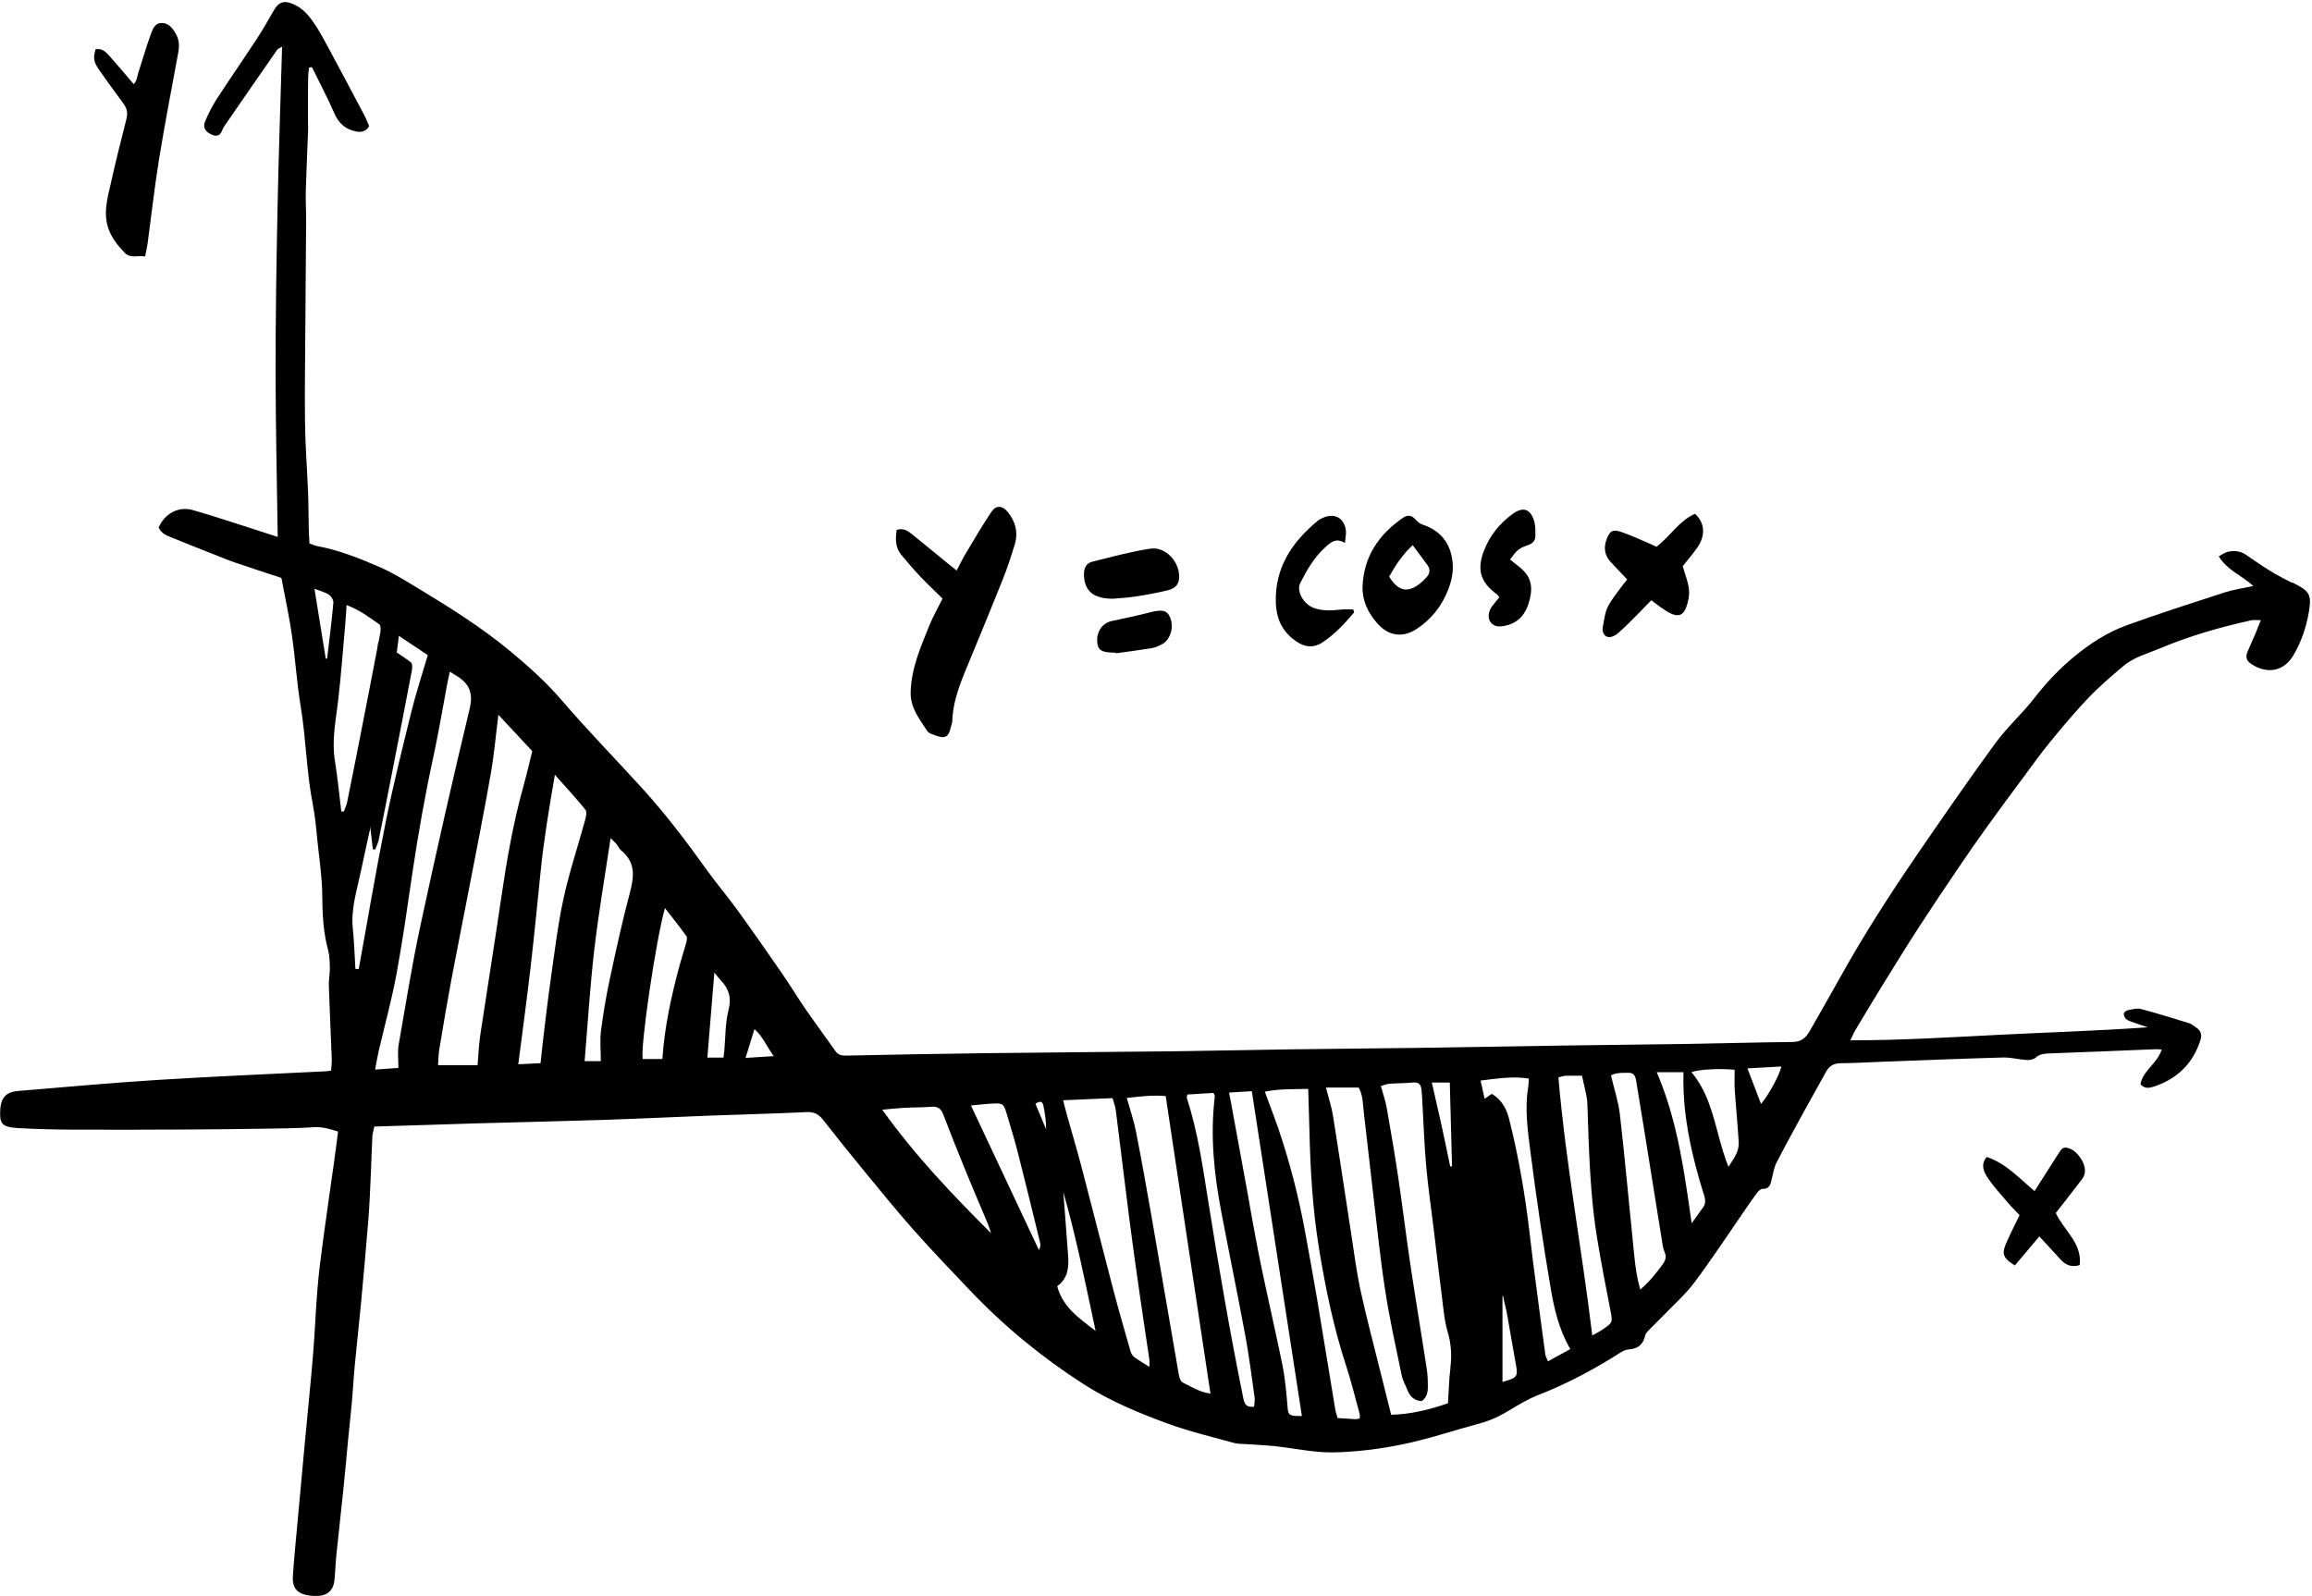 <?xml version="1.0" encoding="UTF-8"?>
<!DOCTYPE svg PUBLIC '-//W3C//DTD SVG 1.0//EN'
          'http://www.w3.org/TR/2001/REC-SVG-20010904/DTD/svg10.dtd'>
<svg data-name="Layer 1" height="344.5" preserveAspectRatio="xMidYMid meet" version="1.0" viewBox="0.8 77.5 499.0 344.5" width="499.0" xmlns="http://www.w3.org/2000/svg" xmlns:xlink="http://www.w3.org/1999/xlink" zoomAndPan="magnify"
><g id="change1_1"
  ><path d="m194.32,191.87c1.58-.46,2.5.29,3.37.99,2.53,2.02,5.02,4.1,7.53,6.15.62.51,1.26,1,2.05,1.64.71-1.33,1.29-2.56,1.99-3.72,1.79-2.99,3.55-6,5.48-8.89,1.02-1.53,2.37-1.48,3.56-.03,1.7,2.08,2.3,4.47,1.5,7.07-.76,2.48-1.56,4.95-2.52,7.36-2.27,5.71-4.62,11.39-6.97,17.08-1.83,4.42-3.83,8.78-3.98,13.68,0,.32-.16.62-.23.94-.62,2.77-1.32,2.95-4.2,1.82-.37-.14-.79-.37-.99-.68-1.66-2.62-3.68-4.98-3.56-8.5.17-5.1,2.16-9.6,3.99-14.17.78-1.95,1.84-3.78,2.89-5.9-1.6-1.58-3.24-3.12-4.79-4.75-1.44-1.53-2.82-3.12-4.15-4.74-1.28-1.56-1.23-3.4-.97-5.33Z"
  /></g
  ><g id="change1_2"
  ><path d="m32.12,132.85c-1.66-.26-3.18.49-4.4-.78-1.46-1.53-2.77-3.1-3.5-5.17-1.18-3.37-.24-6.57.49-9.79,1.05-4.66,2.19-9.31,3.38-13.94.34-1.32.1-2.33-.69-3.38-1.75-2.34-3.45-4.71-5.13-7.1-1.27-1.81-1.39-2.61-.85-4.55,1.28-.28,2.15.48,2.9,1.32,1.78,1.99,3.49,4.04,5.34,6.2.75-.75.77-1.83,1.08-2.76.87-2.61,1.6-5.28,2.56-7.86.4-1.07.81-2.51,2.26-2.57,1.66-.08,2.56,1.17,3.28,2.5.64,1.2.69,2.46.45,3.78-1.42,7.74-2.92,15.46-4.18,23.22-.97,6-1.64,12.05-2.45,18.07-.12.87-.33,1.73-.54,2.81Z"
  /></g
  ><g id="change1_3"
  ><path d="m351.99,202.57c-1.26-1.33-2.44-2.55-3.59-3.79-1.36-1.48-1.5-3.2-.8-4.99.65-1.66,1.27-2.08,3.01-1.5,2.29.76,4.48,1.83,6.72,2.77.3.12.58.28.95.47,2.96-2.18,4.89-5.62,8.35-7.12,2.12,1.9,2.33,4.66.52,7.26-1.01,1.46-2.19,2.8-3.17,4.04.5,1.79,1.18,3.38,1.35,5.02.13,1.31-.16,2.76-.65,4-.64,1.64-1.73,1.93-3.33,1.17-.79-.38-1.52-.92-2.25-1.42-.59-.4-1.15-.85-1.9-1.41-1.09,1.12-2.08,2.16-3.1,3.18-1.38,1.37-2.73,2.78-4.21,4.04-.54.46-1.51.87-2.1.7-.88-.25-1.25-1.23-1.05-2.21.29-1.41.42-2.91,1.02-4.18.72-1.52,1.85-2.84,2.83-4.23.41-.58.88-1.12,1.4-1.77Z"
  /></g
  ><g id="change1_4"
  ><path d="m294.88,204.21c.22-6.51,3.44-11.26,8.64-14.88,1-.7,1.91-.72,2.78.3.39.46.93.91,1.49,1.09,3.97,1.31,6.2,4.14,6.54,8.36.16,1.99-.25,3.86-.97,5.7-1.39,3.6-3.7,6.48-6.91,8.55-3,1.93-6.07,1.44-8.49-1.39-1.87-2.18-3.15-4.7-3.08-7.74Zm5.75-2.23c1.95,3.16,3.97,3.58,6.67,1.46.51-.4.96-.87,1.4-1.35.76-.83.83-1.73.16-2.65-.99-1.36-2.01-2.71-3.16-4.27-2.17,2.03-3.68,4.28-5.08,6.8Z"
  /></g
  ><g id="change1_5"
  ><path d="m436.69,339.81c-.81-.86-1.72-1.76-2.55-2.73-1.52-1.79-3.14-3.52-4.41-5.47-.78-1.19-1.51-2.74-.13-4.37,4.14,1.38,6.98,4.57,10.32,7.36,1.64-2.57,3.2-5.02,4.76-7.47.26-.41.54-.81.8-1.22.48-.76,1.13-.8,1.9-.53,1.86.65,3.61,3.22,3.4,5.17-.06.52-.3,1.08-.63,1.51-1.85,2.44-3.76,4.85-5.65,7.27,1.75,3.81,5.74,6.5,5.16,11.25-1.76.55-3.01-.02-4.07-1.15-1.49-1.59-2.95-3.2-4.64-5.04-1.87,2.22-3.6,4.27-5.28,6.27-2.42-1.49-2.86-2.44-2-4.5.87-2.08,1.93-4.09,3.01-6.35Z"
  /></g
  ><g id="change1_6"
  ><path d="m293.04,209.71c-1.97,2.34-4.08,4.6-6.61,6.33-2.3,1.58-4.4,1.15-6.62-.66-2.52-2.06-3.56-4.65-3.65-7.85-.21-7.59,3.55-13.08,9.1-17.66.31-.25.69-.42,1.06-.59,2.49-1.13,4.6,0,4.96,2.72.1.76-.11,1.56-.2,2.71-1.93-1.21-3.06-.14-4.21.89-2.41,2.15-3.98,4.91-5.42,7.72-.92,1.8.71,4.6,2.89,5.4,1.97.72,3.99.57,6.02.35.83-.09,1.68-.01,2.52-.01.06.22.12.43.18.65Z"
  /></g
  ><g id="change1_7"
  ><path d="m326.72,198.28c.69.55,1.24,1.01,1.81,1.45,2.58,1.98,3.21,4.03,2.41,7.26-.76,3.02-2.39,5.09-5.59,5.64-1.09.19-2.12.14-2.85-.84-.63-.84-.5-2.29.3-3.37.48-.65,1.01-1.26,1.61-2-.18-.21-.33-.48-.56-.65-3.49-2.54-4.33-5.28-2.81-9.29,1.27-3.36,3.43-6.04,6.33-8.11,2.1-1.49,3.67-1.05,4.48,1.39.37,1.1.36,2.37.32,3.56-.03.94-.64,1.54-1.63,1.87-1.9.62-2.39,1.09-3.82,3.08Z"
  /></g
  ><g id="change1_8"
  ><path d="m241.18,206.74c-4.43.05-6.35-1.7-6.43-5.19-.03-1.42.49-2.48,1.82-2.81,4.16-1.03,8.31-2.18,12.53-2.81,3.16-.47,6.13,2.66,6.2,5.86.04,1.67-.61,2.67-2.47,3.13-2.35.59-4.75,1-7.15,1.37-1.68.26-3.38.33-4.49.43Z"
  /></g
  ><g id="change1_9"
  ><path d="m241.64,218.38c-.16,0-.32,0-.49,0-2.6-.04-3.42-.58-3.54-2.31-.15-2.26,1.13-4.08,3.11-4.51,2.77-.59,5.54-1.17,8.28-1.88,2.63-.68,3.72-.46,4.36,1.13.85,2.1.06,4.78-1.77,5.76-.71.38-1.48.72-2.27.85-2.55.42-5.12.74-7.68,1.1,0-.05-.01-.1-.02-.14Z"
  /></g
  ><g id="change1_10"
  ><path d="m81.27,260.82c-.45-3.66-.79-7.33-1.38-10.96-.71-4.34.18-8.54.68-12.8.66-5.55,1.06-11.13,1.56-16.7.11-1.28.18-2.56.28-4.08,2.77,1.03,4.9,2.63,7.05,4.15.34.24.35,1.19.24,1.77-1.36,7.17-2.76,14.33-4.16,21.49-.98,5-1.96,10-2.98,15-.15.75-.51,1.46-.77,2.18-.18,0-.36-.02-.53-.03Z"
  /></g
  ><g id="change1_11"
  ><path d="m495.46,203.29c-1.6-.79-3.18-1.64-4.7-2.57-1.8-1.1-3.53-2.32-5.28-3.51-1.16-.79-2.46-.88-3.74-.63-.7.14-1.32.63-2.07,1.01,1.89,3.08,5.07,4.17,7.46,6.4-2.31.51-4.33.79-6.25,1.41-7.02,2.27-14.05,4.54-20.99,7.04-4.3,1.55-8.13,4.05-11.64,6.98-3.12,2.61-5.88,5.55-8.39,8.78-2.63,3.38-5.89,6.29-8.42,9.75-5.88,8.06-11.55,16.27-17.19,24.5-5.82,8.51-11.38,17.18-16.39,26.21-2.13,3.83-4.32,7.63-6.49,11.44-.81,1.42-1.82,2.3-3.65,2.32-7.54.07-15.08.3-22.63.42-9.01.14-18.02.21-27.03.35-10.39.15-20.78.35-31.17.5-9.18.13-18.35.19-27.53.32-8.2.11-16.39.31-24.59.41-13.8.16-27.6.25-41.41.42-9.99.12-19.98.31-29.96.52-.98.02-1.7-.13-2.29-.98-2.18-3.1-4.44-6.14-6.59-9.26-1.7-2.47-3.24-5.05-4.95-7.52-3.18-4.6-6.38-9.19-9.66-13.72-2.14-2.95-4.52-5.73-6.63-8.69-4.3-6-8.75-11.88-13.71-17.35-5.83-6.42-11.9-12.62-17.54-19.19-3.36-3.91-7.15-7.3-11.07-10.56-6.44-5.35-13.55-9.75-20.7-14.07-2.42-1.46-4.86-2.95-7.44-4.08-4.39-1.91-8.84-3.69-13.58-4.57-.53-.1-1.04-.35-1.65-.57-.05-1.04-.13-2.01-.15-2.97-.06-2.68-.05-5.36-.15-8.04-.2-5.03-.6-10.05-.66-15.08-.09-7.21.04-14.42.08-21.64.05-7.3.12-14.6.16-21.89.01-2.19-.13-4.38-.07-6.57.12-4.38.34-8.76.5-13.14.02-.49-.03-.97-.03-1.46,0-1.7-.01-3.4,0-5.1,0-1.62,0-3.24.04-4.86.01-.66.12-1.31.18-1.96.21-.03.42-.07.63-.1,1.64,3.34,3.39,6.63,4.87,10.03.94,2.16,2.41,3.4,4.63,3.85,1.08.22,2.12.12,2.86-1.16-.32-.71-.63-1.54-1.04-2.31-2.5-4.74-5.01-9.47-7.55-14.19-1-1.86-1.99-3.74-3.16-5.49-1.12-1.69-2.42-3.29-4.33-4.19-2.1-1-3.37-.78-4.51,1.22-1.17,2.05-2.33,4.1-3.62,6.07-2.85,4.35-5.81,8.61-8.64,12.97-1.01,1.56-1.86,3.24-2.58,4.96-.54,1.29.12,2.26,1.53,2.85,1.19.5,1.81.02,2.23-1.09.19-.52.55-.99.88-1.46,3.64-5.28,7.28-10.56,10.95-15.83.14-.21.47-.29,1.04-.62-.34,11.99-.76,23.63-.99,35.27-.24,11.67-.42,23.35-.41,35.03.01,11.67.29,23.34.46,35.5-1.9-.62-3.4-1.11-4.91-1.59-4.49-1.42-8.95-2.94-13.47-4.22-3.06-.86-6.03.8-7.32,3.76.54,1.33,1.81,1.77,3,2.26,3.15,1.3,6.32,2.53,9.49,3.78,1.28.51,2.55,1.05,3.85,1.49,3.37,1.15,6.76,2.25,10.15,3.37.78,4.16,1.67,8.21,2.26,12.3.75,5.14,1.06,10.34,1.91,15.46,1.16,7.03,1.24,14.18,2.62,21.18.53,2.7.74,5.46,1.03,8.21.39,3.79.98,7.59,1,11.39.02,4,.21,7.92,1.26,11.79.33,1.23.36,2.56.38,3.85.02,1.28-.26,2.57-.22,3.85.17,5.27.43,10.54.63,15.81.03.85-.1,1.71-.15,2.52-.51.07-.74.11-.99.13-12.08.61-24.17,1.1-36.24,1.86-10.13.63-20.24,1.56-30.35,2.4-2.84.24-3.88,1.68-3.85,5.05.01,2.11.73,2.78,3.82,2.95,3.8.22,7.6.32,11.41.34,8.1.04,16.21.02,24.31-.02,6.07-.03,12.14-.1,18.21-.19,3.32-.05,6.65-.09,9.96-.31,1.82-.12,3.43.37,5.23.93-.31,2.36-.58,4.61-.9,6.85-.75,5.39-1.55,10.76-2.27,16.15-.48,3.62-.97,7.24-1.27,10.87-.4,4.69-.55,9.4-.94,14.09-.52,6.3-1.18,12.59-1.76,18.89-.56,5.97-1.1,11.95-1.65,17.92-.34,3.71-.71,7.42-.96,11.14-.18,2.65.92,3.88,3.53,4.25.64.09,1.3.1,1.94.08,1.99-.08,3.29-1.28,3.49-3.3.19-1.86.24-3.73.43-5.58.49-4.75,1.03-9.5,1.52-14.25.37-3.55.67-7.11,1.02-10.67.27-2.81.59-5.62.84-8.44.22-2.41.33-4.84.56-7.25.42-4.44.92-8.87,1.34-13.31.57-6.13,1.13-12.27,1.62-18.41.26-3.31.39-6.62.54-9.94.13-2.67.18-5.35.32-8.02.04-.7.27-1.38.43-2.14,7.7-.24,15.22-.49,22.75-.71,8.92-.26,17.84-.44,26.76-.73,7.54-.25,15.07-.62,22.61-.91,7.05-.27,14.1-.43,21.14-.77,1.57-.08,2.59.39,3.53,1.58,2.9,3.7,5.83,7.37,8.82,11,3.61,4.38,7.18,8.8,10.95,13.04,3.87,4.37,7.93,8.57,11.95,12.81,7.35,7.75,15.55,14.48,24.52,20.26,5.63,3.62,11.79,6.18,18.02,8.48,4.71,1.74,9.63,2.89,14.48,4.24.92.26,1.93.2,2.9.27,2.01.15,4.03.23,6.03.44,4.18.45,8.37,1.41,12.54,1.33,5-.1,10.05-.73,14.96-1.74,5.62-1.16,11.1-3.03,16.65-4.52,2.3-.62,4.38-1.6,6.4-2.84,2-1.23,4.06-2.44,6.23-3.29,6.22-2.43,12.06-5.55,17.68-9.13.53-.34,1.17-.66,1.78-.7,1.98-.12,3.17-1.03,3.58-3,.07-.36.37-.72.64-1,1.07-1.11,2.18-2.17,3.25-3.27,2.29-2.39,4.82-4.61,6.79-7.25,3.83-5.13,7.34-10.5,10.99-15.77.83-1.2,1.65-2.41,2.53-3.57.27-.35.73-.8,1.09-.79,1.78.06,1.8-1.28,2.1-2.44.28-1.08.45-2.24.95-3.21,1.97-3.82,4.04-7.58,6.11-11.36,1.52-2.78,3.09-5.52,4.61-8.3.69-1.27,1.69-1.81,3.16-1.82,3-.03,6-.21,9.01-.32,8.68-.32,17.35-.68,26.03-.92,1.67-.05,3.35.44,5.04.54.66.04,1.51-.09,1.96-.49.81-.73,1.65-.87,2.66-.91,7.79-.29,15.58-.62,23.37-.93.35-.01.7.05,1.19.08-.95,3.04-4.06,4.52-4.57,7.49.97,1.11,2.11.76,3.04.45,4.93-1.67,8.3-4.95,9.89-9.97.37-1.15.12-2.08-.93-2.74-.48-.3-.92-.74-1.44-.9-3.48-1.08-6.96-2.17-10.48-3.09-.88-.23-1.93.09-2.87.28-.32.06-.81.48-.81.74,0,.41.23.97.56,1.21.51.37,1.17.54,1.78.76.94.34,1.9.64,2.85.96-10.69.76-21.27,1.08-31.85,1.61-10.68.54-21.36,1.21-32.35,1.2.45-.94.71-1.6,1.07-2.2,2-3.34,3.99-6.67,6.04-9.98,2.56-4.14,5.11-8.28,7.75-12.36,2.78-4.29,5.63-8.52,8.5-12.75,2.04-3.02,4.12-6.02,6.25-8.97,2.56-3.55,5.17-7.07,7.78-10.58,1.88-2.54,3.71-5.12,5.71-7.55,2.67-3.26,5.38-6.5,8.29-9.55,2.34-2.45,4.94-4.66,7.54-6.86,2.27-1.92,5.17-2.66,7.85-3.79,6.37-2.69,12.99-4.58,19.73-6.07.57-.12,1.18-.02,2.08-.02-.45,1.12-.73,1.86-1.04,2.58-.61,1.42-1.23,2.82-1.84,4.24-.5,1.15-.2,1.99.88,2.68,3.56,2.28,7.04,1.41,9-1.89,1.72-2.9,2.79-6.06,3.35-9.32.68-3.94.12-4.62-3.55-6.42Zm-424.05,16.31s-.13.05-.3.11c-.8-4.95-1.59-9.88-2.44-15.12,1.26.49,2.3.73,3.14,1.29.5.33.99,1.18.94,1.74-.36,4-.87,7.99-1.34,11.98Zm4.36,30.9c-.15.75-.51,1.46-.77,2.18-.18,0-.36-.02-.54-.03-.45-3.66-.79-7.33-1.38-10.96-.71-4.34.18-8.54.68-12.8.66-5.55,1.06-11.13,1.56-16.7.11-1.28.18-2.56.28-4.08,2.77,1.03,4.9,2.62,7.05,4.15.34.24.35,1.19.24,1.77-1.36,7.17-2.76,14.33-4.16,21.49-.98,5-1.96,10-2.98,15Zm2.46,36.17c-.24,0-.48-.01-.72-.02-.18-2.89-.26-5.8-.56-8.68-.45-4.23.86-8.19,1.7-12.22,1.6-7.7,3.52-15.35,4.79-23.1,1.29-7.83,1.96-15.76,2.91-23.64.15-1.28.32-2.55.54-4.25,2.26,1.51,4.24,2.83,6.24,4.16-1.23,4.2-2.55,8.2-3.56,12.28-1.96,7.95-3.95,15.91-5.56,23.94-2.11,10.48-3.87,21.03-5.78,31.54Zm8.6,16.44c-.25,1.47-.04,3.03-.04,4.91-1.52.11-3.16.23-5.03.36.29-1.51.48-2.74.76-3.95,1.28-5.51,2.8-10.98,3.83-16.54,1.35-7.25,2.36-14.56,3.44-21.86,1.26-8.5,2.75-16.94,4.58-25.34,1.13-5.22,2-10.51,2.99-15.76.13-.71.3-1.41.53-2.44.74.46,1.14.7,1.54.95,2.7,1.67,3.54,3.72,2.73,7.08-3.73,15.53-7.26,31.11-10.61,46.73-1.84,8.56-3.22,17.22-4.72,25.86Zm17.6-1.95c-.3,1.98-.36,4-.55,6.27h-8.54c.09-1.14.09-2.35.29-3.52.82-4.95,1.65-9.9,2.57-14.84,1.28-6.82,2.66-13.63,3.97-20.45,1.55-8.04,3.15-16.06,4.56-24.12.71-4.04,1.06-8.15,1.64-12.71,2.59,2.79,4.88,5.25,7.31,7.85-.62,2.48-1.21,5.08-1.93,7.65-2.25,8.06-3.64,16.28-4.85,24.55-1.43,9.78-3.01,19.54-4.48,29.32Zm15.26-12.44c-.64,4.42-1.14,8.86-1.68,13.29-.19,1.52-.33,3.05-.54,4.98-1.6.08-3.01.15-4.81.24.91-7.12,1.84-13.9,2.63-20.7.8-6.92,1.48-13.86,2.18-20.79.69-6.84,1.81-13.6,3.09-21,2.49,2.81,4.63,5.11,6.6,7.56.36.44.12,1.52-.08,2.24-1.54,5.64-3.41,11.2-4.65,16.9-1.24,5.7-1.92,11.52-2.75,17.3Zm17-18.29c-1.61,6.03-2.93,12.13-4.24,18.24-.8,3.72-1.45,7.49-1.93,11.26-.27,2.07-.05,4.2-.05,6.63h-3.49c.67-7.99,1.15-16.03,2.08-24.02.92-7.94,2.29-15.84,3.52-24.11.56.55.95.88,1.27,1.26.36.43.58,1.02,1.01,1.37,3.23,2.64,2.79,5.82,1.83,9.38Zm12.16,10.78c-.4,1.49-.91,2.95-1.31,4.43-1.8,6.65-3.3,13.35-3.78,20.45h-4.25c-.51-2.62,2.74-25.11,4.8-32.58,1.74,2.25,3.26,4.12,4.64,6.07.25.35.04,1.1-.1,1.63Zm9.19,14.28c-.72,2.87-.65,5.94-.92,8.92-.04.39-.1.79-.18,1.38h-3.47c.5-6.12.99-12.05,1.51-18.36.62.75,1,1.28,1.44,1.74,1.71,1.81,2.29,3.7,1.63,6.31Zm3.67,10.38c.7-2.29,1.28-4.14,1.92-6.22,1.82,1.57,2.56,3.61,4.17,5.82-2.22.14-3.93.25-6.09.39Zm29.5,11.17c1.82-.16,3.21-.33,4.61-.4,2.02-.11,4.05-.08,6.07-.24,1.38-.11,2.03.47,2.51,1.71,1.65,4.31,3.36,8.59,5.11,12.86,1.47,3.6,3.02,7.16,4.52,10.74.27.64.45,1.33.67,1.99-8.33-8.31-16.39-16.74-23.48-26.66Zm33.81,30.28c-4.84-10.3-9.68-20.61-14.66-31.19,1.97-.18,3.49-.38,5.02-.43,1.79-.07,2.06.14,2.59,1.88.86,2.87,1.75,5.73,2.49,8.64,1.66,6.5,3.24,13.03,4.83,19.54.11.46.1.94-.28,1.57Zm-.74-31.56c.89-.61,1.5-.64,1.72.42.33,1.65.61,3.31.57,5.08-.74-1.78-1.48-3.55-2.29-5.5Zm4.69,39.38c2.25-1.58,2.55-3.96,2.37-6.48-.33-4.68-.71-9.35-1.05-13.86,2.73,9.54,4.73,19.46,6.97,29.98-3.72-2.81-7.09-5.2-8.29-9.65Zm19.9,17.41c-1.3-.83-2.34-1.42-3.29-2.13-.35-.26-.63-.74-.76-1.17-1.29-4.52-2.61-9.04-3.8-13.59-2.29-8.71-4.48-17.44-6.76-26.14-.99-3.77-2.11-7.5-3.16-11.26-.28-.99-.52-1.99-.85-3.26,3.66-.16,7.02-.3,10.67-.46.23.85.59,1.74.71,2.66.96,7.57,1.85,15.14,2.82,22.71.7,5.47,1.47,10.94,2.25,16.4.7,4.9,1.45,9.79,2.17,14.68.05.37,0,.75,0,1.54Zm7.17,3.36c-.44-.22-.71-1.06-.81-1.65-1.99-11.43-3.92-22.88-5.92-34.31-1.06-6.07-2.14-12.14-3.33-18.19-.47-2.37-1.26-4.67-1.99-7.26,2.93-.32,5.69-.66,8.4-.4,3.23,21.47,6.43,42.77,9.66,64.22-2.25-.28-4.1-1.47-6.01-2.41Zm15.44,5.23c-1.77.25-2.1-.66-2.36-1.93-2.84-13.98-5.26-28.03-7.5-42.12-1.21-7.6-2.28-15.26-4.68-22.63-.04-.13.05-.3.14-.7,1.83-.11,3.72-.23,5.64-.35.13.36.29.59.27.79-1.02,8.4-.17,16.7,1.41,24.95,1.7,8.92,3.53,17.81,5.19,26.74.81,4.38,1.36,8.81,1.99,13.23.09.62-.06,1.27-.1,2.02Zm10.31,2.02c-1.11,0-1.81-.01-2.25-.16-.37-.12-.56-.34-.68-.72-.12-.38-.16-.93-.22-1.72-.05-.65-.11-1.29-.17-1.94-.15-1.6-.33-3.2-.58-4.78-.09-.58-.19-1.15-.31-1.72-1.18-5.77-2.49-11.52-3.72-17.28-.52-2.41-1.02-4.81-1.5-7.23h0c-.82-4.18-1.56-8.36-2.29-12.54l-3.58-19.55s0,0,0,0c-.12-.62-.24-1.24-.43-2.18h0c.4-.02.78-.05,1.17-.07,1.24-.07,2.42-.15,3.75-.23.9,5.87,1.81,11.73,2.71,17.58,1.8,11.7,3.6,23.38,5.4,35.05.9,5.84,1.8,11.67,2.7,17.51h0Zm12.46.53c-.35.06-.67.17-.98.15-1.21-.06-2.42-.15-3.77-.24-.18-.65-.41-1.24-.51-1.85-1.33-8-2.61-16.01-3.95-24-.79-4.72-1.67-9.42-2.52-14.12-1.39-7.68-3.33-15.21-5.84-22.6-.63-1.84-1.34-3.65-2.01-5.48-.27-.74-.54-1.48-.88-2.4,3.15-.65,6.11-.51,9.36-.6.09,3.08.19,5.96.26,8.85.2,8.52.68,17.03,2.05,25.46,1.41,8.64,3.16,17.2,5.9,25.54,1.11,3.39,1.95,6.87,2.89,10.31.08.29.01.63.01.99Zm19.61-10.99c-.33,2.47-.36,4.98-.54,7.7-3.85,1.34-7.89,2.38-12.27,2.49-.81-3.25-1.6-6.38-2.38-9.52-1.42-5.75-2.96-11.47-4.21-17.26-.89-4.12-1.42-8.31-2.06-12.48-1.31-8.42-2.55-16.86-3.9-25.28-.3-1.9-.93-3.76-1.52-6.09h7.06c.98,1.66.9,3.74,1.15,5.7l2,17.42c.82,6.93,1.52,13.88,2.59,20.77.94,6.09,2.28,12.11,3.53,18.15.24,1.17.87,2.26,1.32,3.39.53,1.32,1.44,2.13,3,2.25,1.01-.66,1.33-1.75,1.34-2.9.01-1.38-.03-2.77-.24-4.13-1.15-7.47-2.4-14.91-3.52-22.38-.94-6.26-1.69-12.56-2.62-18.82-.75-5.05-1.61-10.09-2.5-15.12-.27-1.51-.79-2.97-1.26-4.66.64-.18,1.22-.44,1.81-.49,1.69-.13,3.39-.11,5.07-.27,1.12-.11,1.72.27,1.86,1.36.08.64.13,1.29.17,1.94.28,4.86.44,9.74.86,14.59.39,4.52,1.06,9.03,1.61,13.54.73,6.04,1.44,12.08,2.2,18.11.18,1.44.43,2.9.84,4.29.75,2.54.93,5.06.58,7.69Zm-.06-43.39c-.62-2.98-1.23-5.96-1.88-8.93-.53-2.42-1.09-4.83-1.67-7.37-.14-.6-.28-1.21-.42-1.83h3.88l.48,18.05c-.13.03-.26.05-.39.08Zm14.14,45.21c-.09.13-.21.25-.37.36-.08.05-.16.11-.26.16-.29.15-.66.29-1.14.44-.32.1-.68.21-1.09.32v-18.52l.07-.05s.03-.02.05-.03c.09.44.18.88.27,1.32.02.09.04.18.06.27.14.63.33,1.25.45,1.88.65,3.65,1.26,7.31,1.92,10.95.07.39.13.73.18,1.03.02.15.04.29.06.42.03.26.04.49.03.7-.02.3-.08.54-.22.74Zm7.68-3.56c-.24.13-.47.26-.72.39-.24-.61-.52-1.02-.57-1.46-.89-6.69-1.82-13.38-2.66-20.08-.28-2.23-.55-4.47-.81-6.7-.43-3.75-.98-7.47-1.62-11.17-.76-4.36-1.66-8.69-2.75-12.99-.35-1.37-.89-2.61-1.76-3.66-.52-.63-1.16-1.19-1.95-1.67-.27.18-.52.36-.78.53-.26.18-.51.35-.78.53-.14-.63-.28-1.26-.42-1.91-.07-.32-.14-.65-.22-.99-.07-.33-.15-.68-.23-1.03,1.78-.22,3.5-.46,5.21-.58.43-.03.86-.05,1.29-.07,1.29-.04,2.59.01,3.92.22-.02.34-.03.66-.05.96-.01.26-.03.5-.07.75-.11.64-.19,1.28-.25,1.91-.38,4.15.22,8.29.74,12.38.31,2.43.63,4.87.97,7.3.67,4.86,1.39,9.72,2.16,14.56.39,2.42.78,4.84,1.19,7.26.77,4.52,1.78,9.05,4.27,13.27-1.37.75-2.71,1.48-4.11,2.24Zm10.97-6.41c-.51.34-1.06.63-1.77,1.03-.12.07-.23.13-.36.2-1.12-9.38-2.55-18.65-3.9-27.9-.67-4.63-1.33-9.25-1.91-13.88-.58-4.63-1.1-9.27-1.5-13.93.69-.17,1.07-.33,1.46-.35.42-.01.85-.02,1.29-.02.15,0,.29,0,.44,0,.3,0,.6,0,.92,0,.32,0,.65,0,.99,0,.25,1.32.62,2.62.87,3.93.05.26.1.52.14.78.04.28.08.56.1.84.02.24.04.49.05.73.16,4.83.3,9.66.59,14.48.07,1.21.16,2.41.25,3.61.28,3.61.68,7.21,1.27,10.8.83,5.12,1.83,10.22,2.82,15.31.17.87.29,1.47.31,1.93.04,1.01-.44,1.35-2.05,2.43Zm13.67-15.4c-.04.22-.12.43-.22.65-.05.11-.11.21-.18.32-.07.11-.14.22-.22.33-1.4,1.88-2.82,3.71-4.81,5.42-.76-2.54-1.07-5.02-1.32-7.47-.08-.77-.15-1.53-.23-2.29-.46-4.45-.88-8.89-1.32-13.34-.48-4.91-.98-9.81-1.54-14.71-.32-2.78-1.24-5.5-1.92-8.42.87-.49,1.87-.56,2.87-.56.17,0,.34,0,.51,0,.17,0,.33,0,.5,0,.14,0,.27.01.39.04.35.08.59.26.77.51.23.33.33.79.41,1.26.57,3.52,1.16,7.03,1.72,10.54,1.34,8.31,2.66,16.62,4,24.93.08.48.2.96.39,1.4.11.25.19.49.22.72.03.23.03.45-.01.67Zm8.42-11.57c-.08.19-.19.39-.33.58-.7.95-1.38,1.92-2.44,3.39-1.01-7.09-1.96-13.97-3.61-20.69-1-4.03-2.25-8-3.93-11.92h5.78c-.18,5.72.55,11.32,1.79,16.85.25,1.11.52,2.21.8,3.31.57,2.2,1.21,4.39,1.9,6.57.12.37.17.69.18,1.01.01.31-.02.61-.13.89Zm7.07-11.55c-.05.14-.09.29-.15.42-.38.93-1.03,1.75-1.75,2.92-1.59-3.96-2.37-8.1-3.62-11.99-.42-1.3-.88-2.57-1.45-3.8-.27-.58-.57-1.15-.89-1.71-.28-.49-.58-.97-.9-1.44-.14-.21-.29-.42-.44-.62-.22-.29-.43-.58-.67-.86.15-.07.35-.14.6-.2.5-.12,1.19-.23,1.98-.31.21-.02.43-.04.66-.06.62-.05,1.28-.08,1.97-.1.23,0,.47,0,.7-.01,1.17,0,2.36.04,3.4.15,0,1.57-.08,3.01.02,4.45.25,3.69.62,7.38.85,11.08.04.68-.07,1.42-.29,2.09Zm5.13-10.24c-.94-2.46-1.86-4.89-2.93-7.67,2.48-.14,4.87-.27,7.3-.41-.22,1.58-2.84,6.37-4.37,8.08Z"
  /></g
  ><g id="change1_12"
  ><path d="m226.53,321.25c-.74-1.78-1.48-3.55-2.29-5.5"
  /></g
></svg
>

